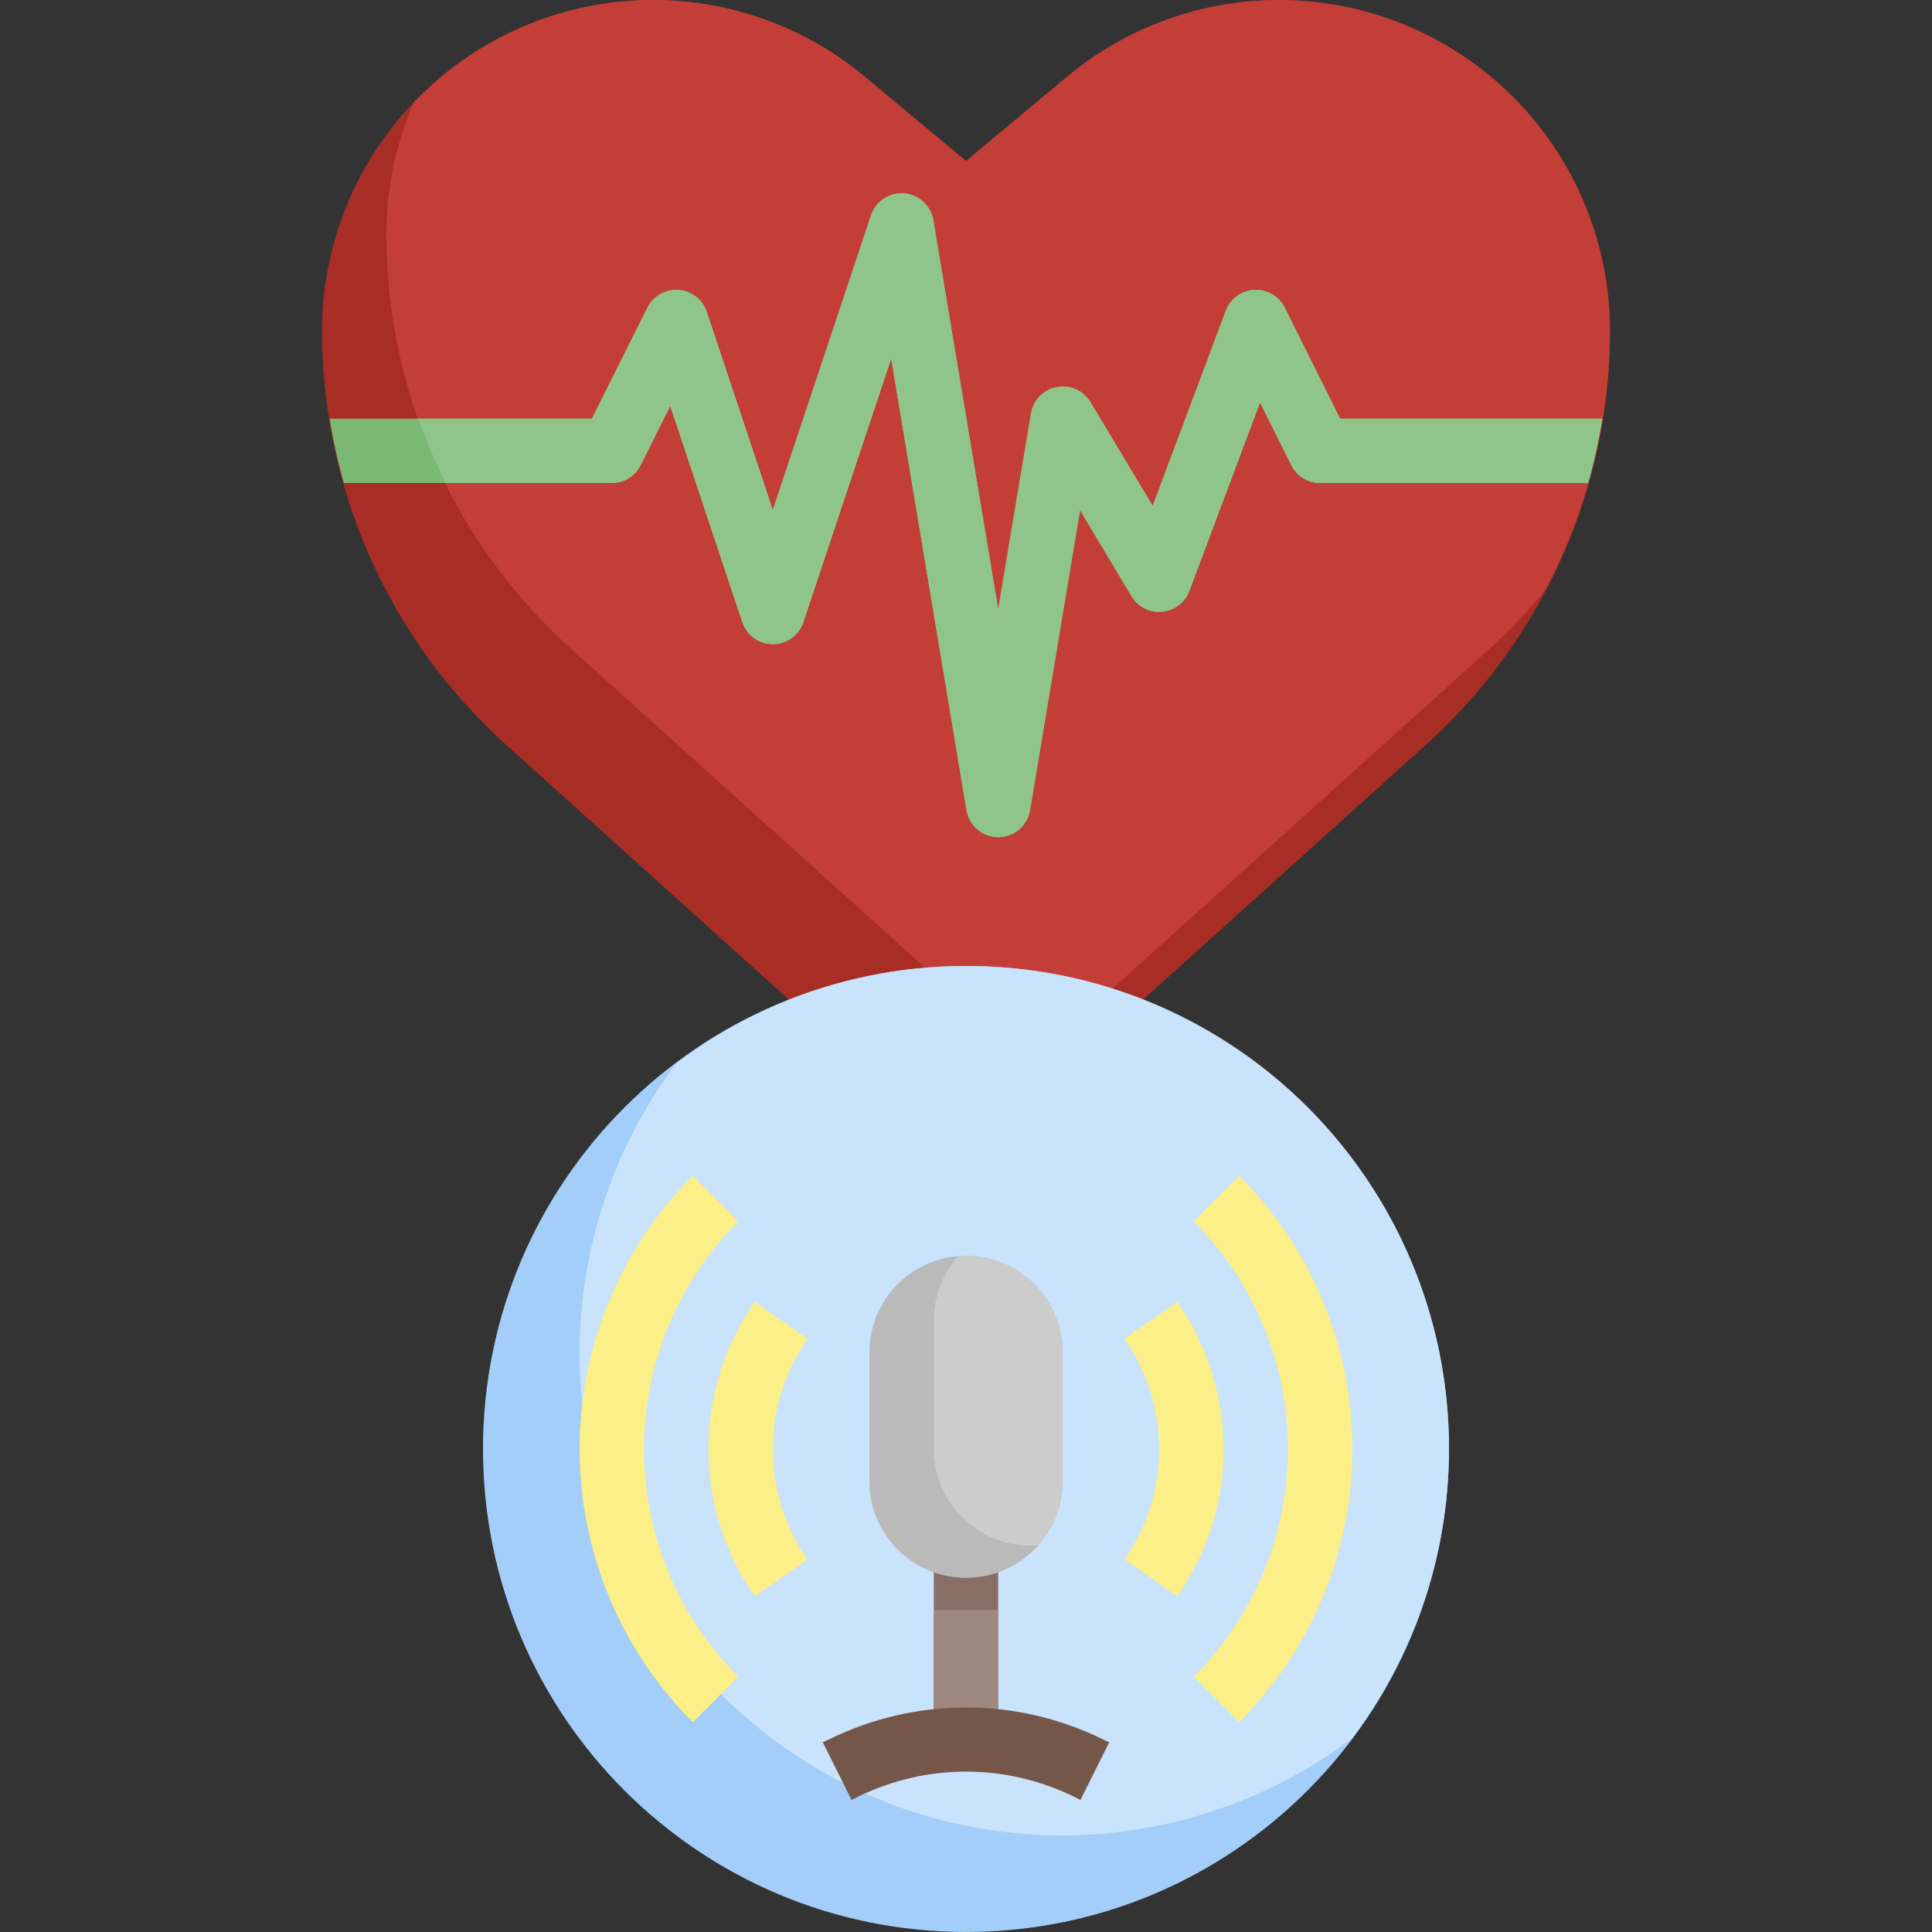 <svg width="64" height="64" viewBox="0 0 64 64" fill="none" xmlns="http://www.w3.org/2000/svg">
<rect x="0" y="0" width="64" height="64" fill="#333333" stroke="none"/>
<path d="M32 38.399L16.797 24.7C14.868 22.97 13.325 20.852 12.269 18.485C11.213 16.119 10.667 13.556 10.667 10.964C10.667 8.056 11.822 5.267 13.878 3.211C15.934 1.155 18.723 0 21.631 0C24.196 6.81707e-05 26.679 0.899 28.65 2.541L32 5.333L35.35 2.541C37.321 0.899 39.804 6.81707e-05 42.369 0C43.809 0 45.234 0.284 46.565 0.835C47.895 1.386 49.103 2.193 50.122 3.211C51.14 4.229 51.947 5.438 52.498 6.768C53.049 8.099 53.333 9.524 53.333 10.964C53.333 13.556 52.787 16.119 51.731 18.485C50.675 20.852 49.132 22.97 47.203 24.7L32 38.399Z" fill="#A82E25"/>
<path d="M42.368 0.001C39.804 0.001 37.32 0.9 35.35 2.542L32 5.334L28.649 2.542C26.516 0.762 23.785 -0.141 21.011 0.018C18.237 0.176 15.627 1.384 13.71 3.395C13.109 4.774 12.799 6.261 12.8 7.765C12.8 10.357 13.345 12.92 14.402 15.286C15.458 17.653 17.001 19.771 18.93 21.502L34.133 35.2L49.336 21.502C50.004 20.892 50.627 20.233 51.199 19.532C52.594 16.892 53.326 13.952 53.332 10.965C53.332 8.057 52.177 5.269 50.121 3.212C48.065 1.156 45.276 0.001 42.368 0.001Z" fill="#C33E37"/>
<path d="M53.078 13.868H44.392L42.56 10.192C42.467 10.006 42.322 9.851 42.143 9.746C41.963 9.641 41.757 9.591 41.549 9.601C41.342 9.612 41.142 9.683 40.974 9.806C40.807 9.929 40.678 10.098 40.606 10.293L38.183 16.758L36.119 13.319C36.007 13.132 35.84 12.985 35.641 12.896C35.442 12.806 35.22 12.781 35.006 12.822C34.792 12.862 34.595 12.968 34.443 13.124C34.29 13.28 34.189 13.478 34.154 13.694L33.067 20.18L30.918 7.294C30.879 7.059 30.762 6.844 30.587 6.683C30.412 6.522 30.187 6.424 29.95 6.406C29.712 6.387 29.476 6.448 29.277 6.58C29.078 6.711 28.93 6.906 28.854 7.131L25.6 16.896L23.412 10.331C23.346 10.131 23.221 9.955 23.055 9.825C22.888 9.696 22.686 9.619 22.476 9.604C22.265 9.589 22.055 9.637 21.871 9.741C21.688 9.846 21.54 10.003 21.445 10.192L19.608 13.868H10.922C11.036 14.588 11.193 15.3 11.391 16.002H20.267C20.465 16.002 20.659 15.947 20.828 15.842C20.997 15.738 21.133 15.589 21.221 15.412L22.203 13.448L24.588 20.605C24.658 20.819 24.794 21.005 24.976 21.136C25.158 21.268 25.377 21.339 25.601 21.339C25.826 21.339 26.045 21.268 26.227 21.136C26.409 21.005 26.544 20.819 26.614 20.605L29.522 11.88L32.017 26.843C32.059 27.092 32.188 27.317 32.38 27.48C32.573 27.643 32.817 27.732 33.069 27.732C33.321 27.732 33.565 27.643 33.757 27.48C33.95 27.317 34.078 27.092 34.12 26.843L35.778 16.902L37.485 19.751C37.586 19.925 37.735 20.066 37.915 20.157C38.094 20.247 38.296 20.285 38.496 20.264C38.696 20.246 38.886 20.172 39.046 20.05C39.206 19.929 39.328 19.765 39.398 19.577L41.739 13.335L42.778 15.414C42.867 15.591 43.004 15.74 43.172 15.843C43.341 15.947 43.535 16.002 43.733 16.002H52.609C52.807 15.3 52.964 14.588 53.078 13.868Z" fill="#7BB873"/>
<path d="M53.078 13.868H44.392L42.56 10.192C42.467 10.006 42.322 9.851 42.143 9.746C41.964 9.641 41.757 9.591 41.55 9.601C41.342 9.612 41.142 9.683 40.974 9.806C40.807 9.929 40.679 10.098 40.606 10.293L38.184 16.758L36.12 13.319C36.007 13.132 35.84 12.985 35.641 12.896C35.442 12.806 35.22 12.781 35.006 12.822C34.792 12.862 34.596 12.968 34.443 13.124C34.291 13.28 34.19 13.478 34.154 13.694L33.067 20.18L30.919 7.294C30.879 7.059 30.763 6.844 30.587 6.683C30.412 6.522 30.187 6.424 29.95 6.406C29.713 6.387 29.476 6.448 29.277 6.58C29.079 6.711 28.93 6.906 28.855 7.131L25.6 16.896L23.413 10.331C23.346 10.131 23.221 9.955 23.055 9.825C22.888 9.696 22.686 9.619 22.476 9.604C22.265 9.589 22.055 9.637 21.872 9.741C21.688 9.846 21.54 10.003 21.446 10.192L19.608 13.868H13.856C14.114 14.598 14.419 15.311 14.767 16.002H20.267C20.465 16.002 20.66 15.947 20.828 15.842C20.997 15.738 21.133 15.589 21.222 15.412L22.203 13.448L24.588 20.605C24.658 20.819 24.794 21.005 24.976 21.136C25.158 21.268 25.377 21.339 25.601 21.339C25.826 21.339 26.045 21.268 26.227 21.136C26.409 21.005 26.544 20.819 26.615 20.605L29.522 11.88L32.017 26.843C32.059 27.092 32.188 27.317 32.38 27.48C32.573 27.643 32.817 27.732 33.069 27.732C33.321 27.732 33.565 27.643 33.757 27.48C33.95 27.317 34.079 27.092 34.121 26.843L35.778 16.902L37.485 19.751C37.586 19.925 37.736 20.066 37.915 20.157C38.094 20.247 38.296 20.285 38.496 20.264C38.696 20.246 38.886 20.172 39.046 20.05C39.206 19.929 39.328 19.765 39.398 19.577L41.74 13.335L42.779 15.414C42.867 15.591 43.004 15.74 43.172 15.843C43.341 15.947 43.535 16.002 43.733 16.002H52.609C52.807 15.3 52.964 14.588 53.078 13.868Z" fill="#90C58A"/>
<path d="M32 63.999C40.836 63.999 47.999 56.836 47.999 48C47.999 39.163 40.836 32 32 32C23.163 32 16 39.163 16 48C16 56.836 23.163 63.999 32 63.999Z" fill="#A3CEF9"/>
<path d="M32 32C28.54 31.999 25.174 33.127 22.413 35.213C20.097 38.289 18.97 42.099 19.239 45.941C19.509 49.782 21.157 53.397 23.88 56.12C26.603 58.843 30.218 60.491 34.059 60.761C37.901 61.03 41.711 59.903 44.787 57.587C46.574 55.213 47.664 52.387 47.934 49.428C48.204 46.469 47.643 43.493 46.315 40.835C44.986 38.177 42.943 35.942 40.414 34.381C37.886 32.82 34.972 31.996 32 32Z" fill="#C8E3FB"/>
<path d="M30.934 51.199H33.067V57.599H30.934V51.199Z" fill="#886F65"/>
<path d="M22.95 57.05C20.55 54.65 19.201 51.394 19.201 48C19.201 44.605 20.55 41.35 22.95 38.949L24.458 40.458C22.458 42.458 21.334 45.171 21.334 48C21.334 50.829 22.458 53.542 24.458 55.542L22.95 57.05Z" fill="#FCEF88"/>
<path d="M41.05 57.05L39.542 55.542C41.542 53.542 42.666 50.829 42.666 48C42.666 45.171 41.542 42.458 39.542 40.458L41.05 38.949C43.45 41.35 44.799 44.605 44.799 48C44.799 51.394 43.45 54.65 41.05 57.05Z" fill="#FCEF88"/>
<path d="M38.997 52.878L37.248 51.658C37.998 50.586 38.4 49.31 38.4 48.002C38.4 46.694 37.998 45.417 37.248 44.345L38.997 43.125C39.997 44.555 40.533 46.257 40.533 48.002C40.533 49.746 39.997 51.449 38.997 52.878Z" fill="#FCEF88"/>
<path d="M25.003 52.878C24.003 51.449 23.467 49.746 23.467 48.002C23.467 46.257 24.003 44.555 25.003 43.125L26.752 44.345C26.002 45.417 25.6 46.694 25.6 48.002C25.6 49.31 26.002 50.586 26.752 51.658L25.003 52.878Z" fill="#FCEF88"/>
<path d="M35.2 44.801C35.2 43.034 33.767 41.602 32 41.602C30.233 41.602 28.8 43.034 28.8 44.801V49.068C28.8 50.835 30.233 52.268 32 52.268C33.767 52.268 35.2 50.835 35.2 49.068V44.801Z" fill="#BABABA"/>
<path d="M32 41.602C31.912 41.602 31.83 41.621 31.742 41.627C31.224 42.207 30.936 42.957 30.934 43.735V48.002C30.934 48.85 31.271 49.664 31.871 50.264C32.471 50.864 33.285 51.201 34.133 51.201C34.222 51.201 34.304 51.182 34.392 51.176C34.91 50.596 35.198 49.846 35.2 49.068V44.801C35.2 43.953 34.863 43.139 34.263 42.539C33.663 41.939 32.849 41.602 32 41.602Z" fill="#CCCCCC"/>
<path d="M30.934 53.332H33.067V57.599H30.934V53.332Z" fill="#9D8980"/>
<path d="M35.79 59.626L35.565 59.513C34.455 58.969 33.236 58.687 32 58.687C30.765 58.687 29.545 58.969 28.436 59.513L28.21 59.626L27.257 57.716L27.482 57.61C28.889 56.921 30.434 56.562 32 56.562C33.566 56.562 35.112 56.921 36.519 57.61L36.744 57.716L35.79 59.626Z" fill="#745749"/>
</svg>
